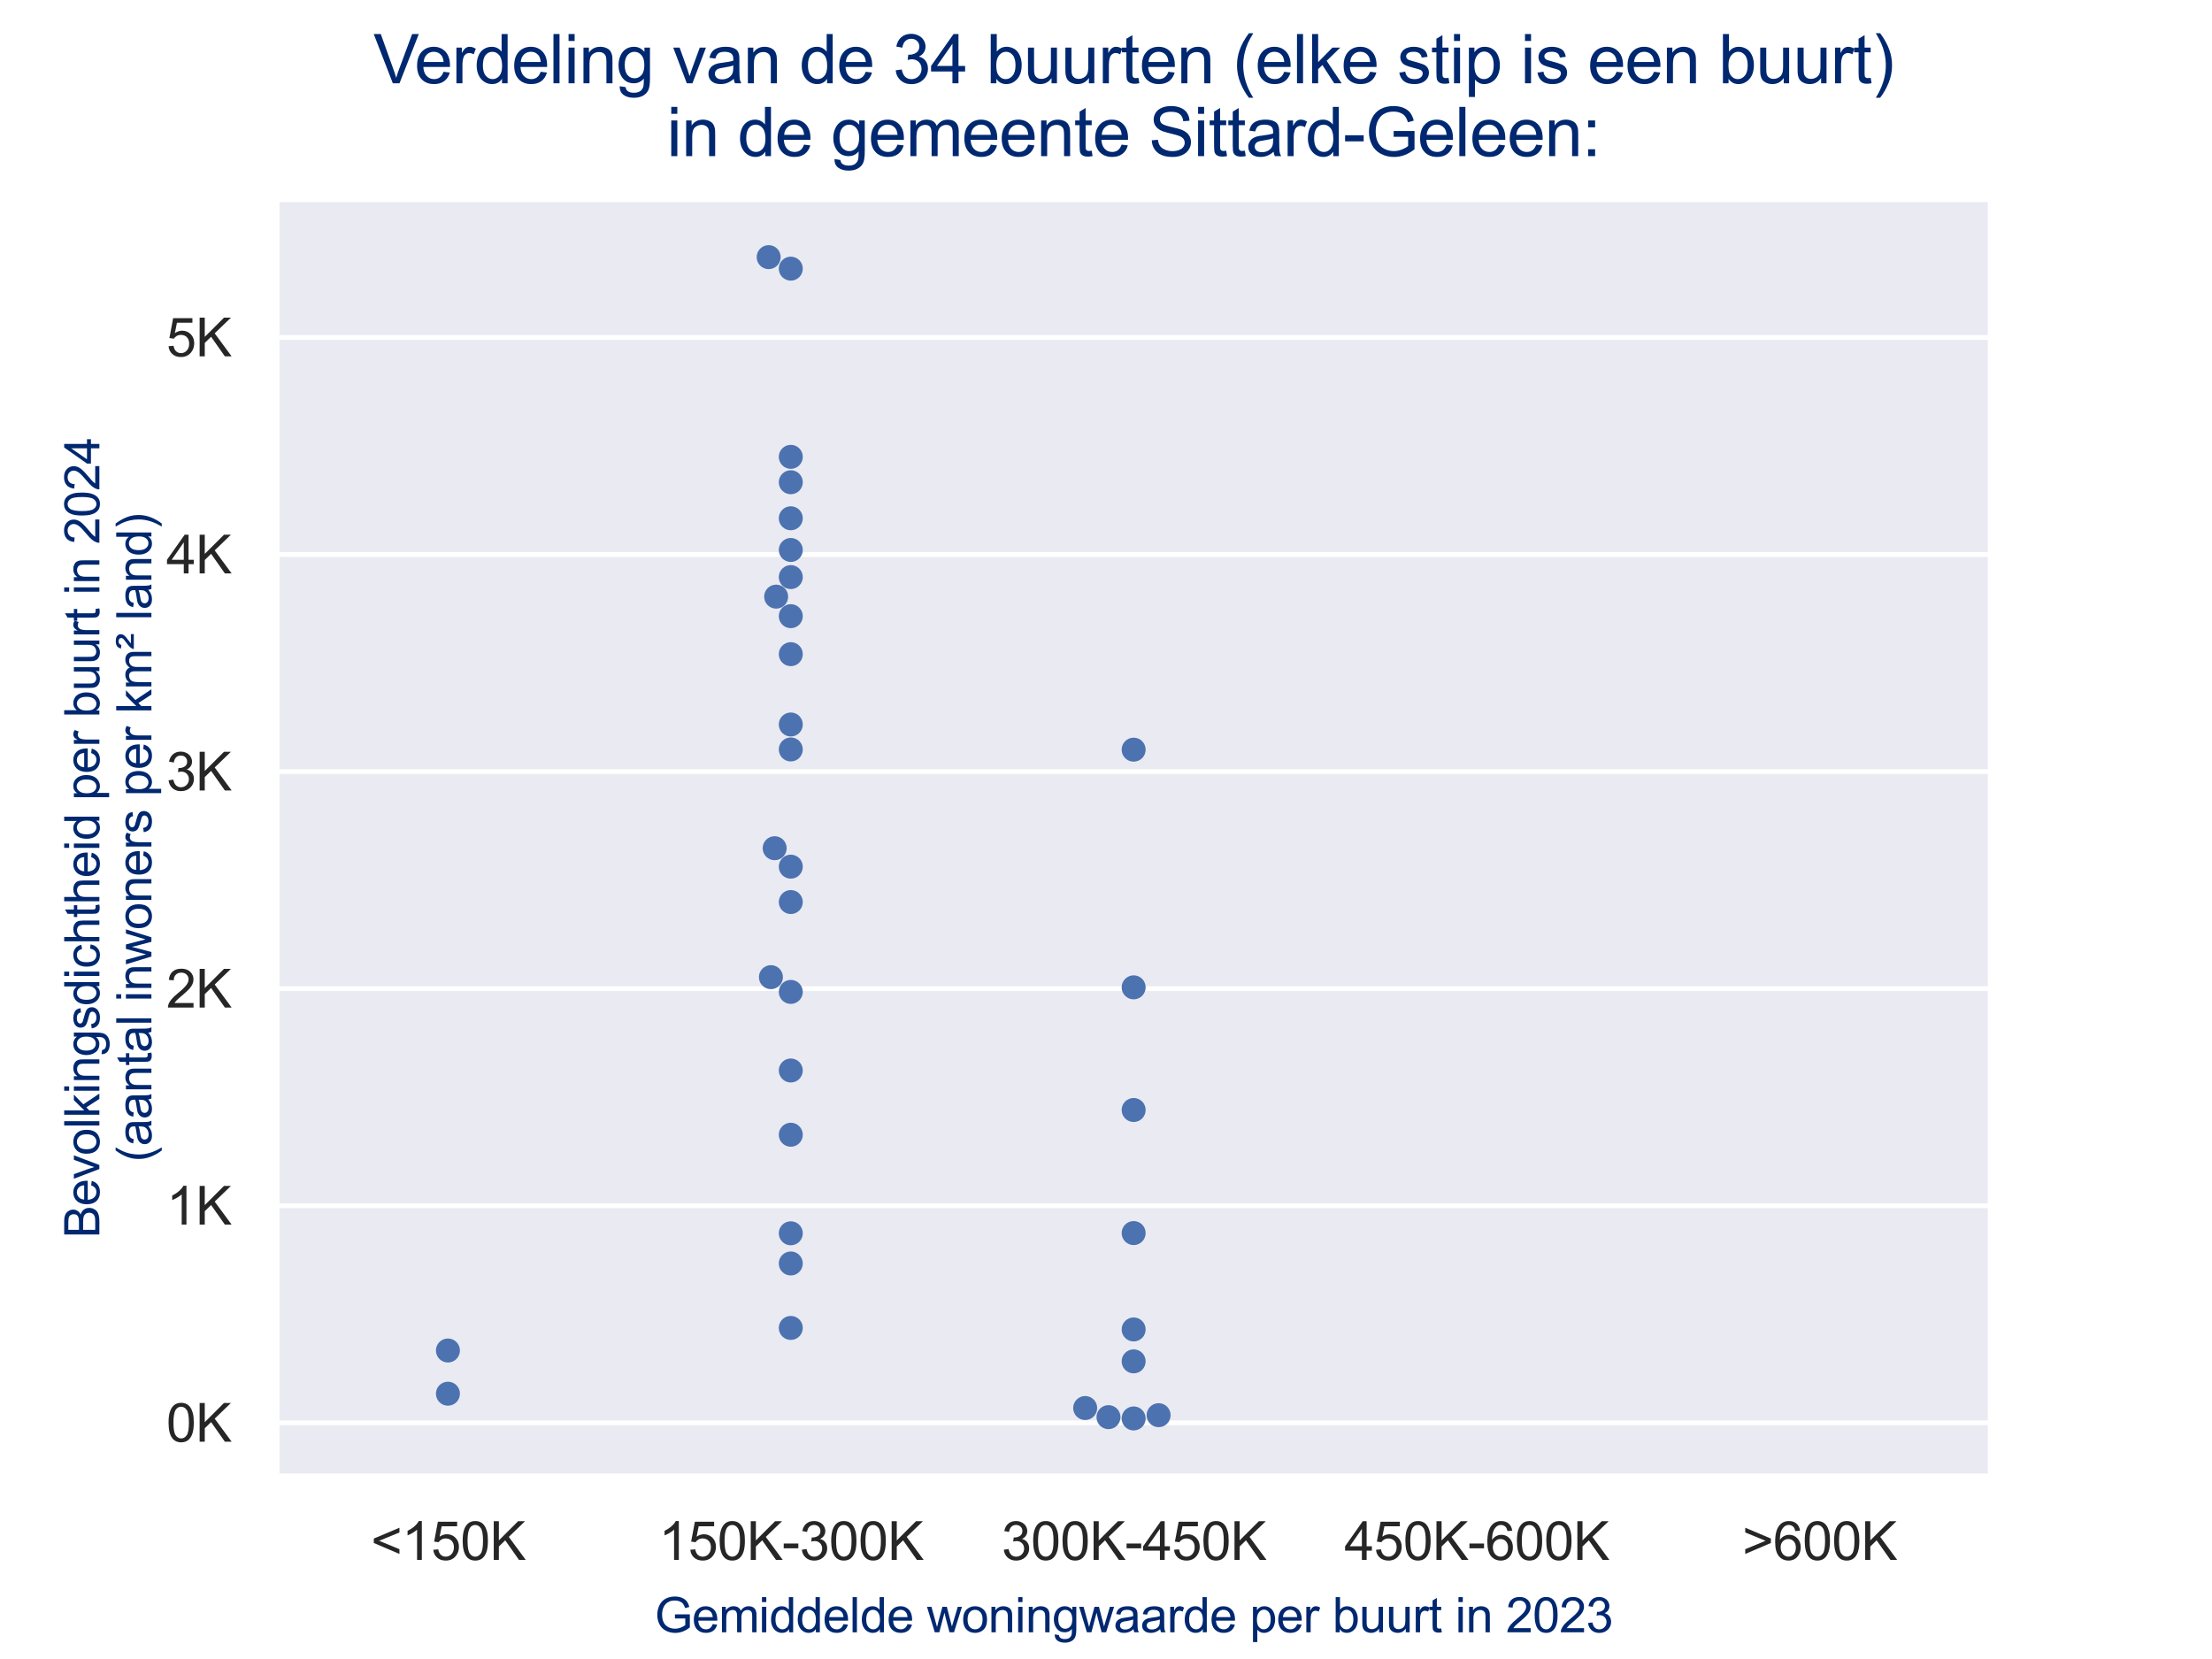 <?xml version="1.0" encoding="utf-8" standalone="no"?>
<!DOCTYPE svg PUBLIC "-//W3C//DTD SVG 1.1//EN"
  "http://www.w3.org/Graphics/SVG/1.1/DTD/svg11.dtd">
<svg xmlns:xlink="http://www.w3.org/1999/xlink" width="460.8pt" height="345.6pt" viewBox="0 0 460.8 345.6" xmlns="http://www.w3.org/2000/svg" version="1.1">
 <defs>
  <style type="text/css">*{stroke-linejoin: round; stroke-linecap: butt}</style>
 </defs>
 <g id="figure_1">
  <g id="patch_1">
   <path d="M 0 345.6 
L 460.8 345.6 
L 460.8 0 
L 0 0 
z
" style="fill: #ffffff"/>
  </g>
  <g id="axes_1">
   <g id="patch_2">
    <path d="M 57.6 307.584 
L 414.72 307.584 
L 414.72 41.472 
L 57.6 41.472 
z
" style="fill: #eaeaf2"/>
   </g>
   <g id="matplotlib.axis_1">
    <g id="xtick_1">
     <g id="text_1">
      <!-- &lt;150K -->
      <g style="fill: #262626" transform="translate(77.255 324.958) scale(0.11 -0.11)">
       <defs>
        <path id="ArialMT-3c" d="M 350 2003 
L 350 2528 
L 3384 3809 
L 3384 3250 
L 978 2263 
L 3384 1266 
L 3384 706 
L 350 2003 
z
" transform="scale(0.016)"/>
        <path id="ArialMT-31" d="M 2384 0 
L 1822 0 
L 1822 3584 
Q 1619 3391 1289 3197 
Q 959 3003 697 2906 
L 697 3450 
Q 1169 3672 1522 3987 
Q 1875 4303 2022 4600 
L 2384 4600 
L 2384 0 
z
" transform="scale(0.016)"/>
        <path id="ArialMT-35" d="M 266 1200 
L 856 1250 
Q 922 819 1161 601 
Q 1400 384 1738 384 
Q 2144 384 2425 690 
Q 2706 997 2706 1503 
Q 2706 1984 2436 2262 
Q 2166 2541 1728 2541 
Q 1456 2541 1237 2417 
Q 1019 2294 894 2097 
L 366 2166 
L 809 4519 
L 3088 4519 
L 3088 3981 
L 1259 3981 
L 1013 2750 
Q 1425 3038 1878 3038 
Q 2478 3038 2890 2622 
Q 3303 2206 3303 1553 
Q 3303 931 2941 478 
Q 2500 -78 1738 -78 
Q 1113 -78 717 272 
Q 322 622 266 1200 
z
" transform="scale(0.016)"/>
        <path id="ArialMT-30" d="M 266 2259 
Q 266 3072 433 3567 
Q 600 4063 929 4331 
Q 1259 4600 1759 4600 
Q 2128 4600 2406 4451 
Q 2684 4303 2865 4023 
Q 3047 3744 3150 3342 
Q 3253 2941 3253 2259 
Q 3253 1453 3087 958 
Q 2922 463 2592 192 
Q 2263 -78 1759 -78 
Q 1097 -78 719 397 
Q 266 969 266 2259 
z
M 844 2259 
Q 844 1131 1108 757 
Q 1372 384 1759 384 
Q 2147 384 2411 759 
Q 2675 1134 2675 2259 
Q 2675 3391 2411 3762 
Q 2147 4134 1753 4134 
Q 1366 4134 1134 3806 
Q 844 3388 844 2259 
z
" transform="scale(0.016)"/>
        <path id="ArialMT-4b" d="M 469 0 
L 469 4581 
L 1075 4581 
L 1075 2309 
L 3350 4581 
L 4172 4581 
L 2250 2725 
L 4256 0 
L 3456 0 
L 1825 2319 
L 1075 1588 
L 1075 0 
L 469 0 
z
" transform="scale(0.016)"/>
       </defs>
       <use xlink:href="#ArialMT-3c"/>
       <use xlink:href="#ArialMT-31" x="58.398"/>
       <use xlink:href="#ArialMT-35" x="114.014"/>
       <use xlink:href="#ArialMT-30" x="169.629"/>
       <use xlink:href="#ArialMT-4b" x="225.244"/>
      </g>
     </g>
    </g>
    <g id="xtick_2">
     <g id="text_2">
      <!-- 150K-300K -->
      <g style="fill: #262626" transform="translate(137.216 324.958) scale(0.11 -0.11)">
       <defs>
        <path id="ArialMT-2d" d="M 203 1375 
L 203 1941 
L 1931 1941 
L 1931 1375 
L 203 1375 
z
" transform="scale(0.016)"/>
        <path id="ArialMT-33" d="M 269 1209 
L 831 1284 
Q 928 806 1161 595 
Q 1394 384 1728 384 
Q 2125 384 2398 659 
Q 2672 934 2672 1341 
Q 2672 1728 2419 1979 
Q 2166 2231 1775 2231 
Q 1616 2231 1378 2169 
L 1441 2663 
Q 1497 2656 1531 2656 
Q 1891 2656 2178 2843 
Q 2466 3031 2466 3422 
Q 2466 3731 2256 3934 
Q 2047 4138 1716 4138 
Q 1388 4138 1169 3931 
Q 950 3725 888 3313 
L 325 3413 
Q 428 3978 793 4289 
Q 1159 4600 1703 4600 
Q 2078 4600 2393 4439 
Q 2709 4278 2876 4000 
Q 3044 3722 3044 3409 
Q 3044 3113 2884 2869 
Q 2725 2625 2413 2481 
Q 2819 2388 3044 2092 
Q 3269 1797 3269 1353 
Q 3269 753 2831 336 
Q 2394 -81 1725 -81 
Q 1122 -81 723 278 
Q 325 638 269 1209 
z
" transform="scale(0.016)"/>
       </defs>
       <use xlink:href="#ArialMT-31"/>
       <use xlink:href="#ArialMT-35" x="55.615"/>
       <use xlink:href="#ArialMT-30" x="111.23"/>
       <use xlink:href="#ArialMT-4b" x="166.846"/>
       <use xlink:href="#ArialMT-2d" x="233.545"/>
       <use xlink:href="#ArialMT-33" x="266.846"/>
       <use xlink:href="#ArialMT-30" x="322.461"/>
       <use xlink:href="#ArialMT-30" x="378.076"/>
       <use xlink:href="#ArialMT-4b" x="433.691"/>
      </g>
     </g>
    </g>
    <g id="xtick_3">
     <g id="text_3">
      <!-- 300K-450K -->
      <g style="fill: #262626" transform="translate(208.64 324.958) scale(0.11 -0.11)">
       <defs>
        <path id="ArialMT-34" d="M 2069 0 
L 2069 1097 
L 81 1097 
L 81 1613 
L 2172 4581 
L 2631 4581 
L 2631 1613 
L 3250 1613 
L 3250 1097 
L 2631 1097 
L 2631 0 
L 2069 0 
z
M 2069 1613 
L 2069 3678 
L 634 1613 
L 2069 1613 
z
" transform="scale(0.016)"/>
       </defs>
       <use xlink:href="#ArialMT-33"/>
       <use xlink:href="#ArialMT-30" x="55.615"/>
       <use xlink:href="#ArialMT-30" x="111.23"/>
       <use xlink:href="#ArialMT-4b" x="166.846"/>
       <use xlink:href="#ArialMT-2d" x="233.545"/>
       <use xlink:href="#ArialMT-34" x="266.846"/>
       <use xlink:href="#ArialMT-35" x="322.461"/>
       <use xlink:href="#ArialMT-30" x="378.076"/>
       <use xlink:href="#ArialMT-4b" x="433.691"/>
      </g>
     </g>
    </g>
    <g id="xtick_4">
     <g id="text_4">
      <!-- 450K-600K -->
      <g style="fill: #262626" transform="translate(280.064 324.958) scale(0.11 -0.11)">
       <defs>
        <path id="ArialMT-36" d="M 3184 3459 
L 2625 3416 
Q 2550 3747 2413 3897 
Q 2184 4138 1850 4138 
Q 1581 4138 1378 3988 
Q 1113 3794 959 3422 
Q 806 3050 800 2363 
Q 1003 2672 1297 2822 
Q 1591 2972 1913 2972 
Q 2475 2972 2870 2558 
Q 3266 2144 3266 1488 
Q 3266 1056 3080 686 
Q 2894 316 2569 119 
Q 2244 -78 1831 -78 
Q 1128 -78 684 439 
Q 241 956 241 2144 
Q 241 3472 731 4075 
Q 1159 4600 1884 4600 
Q 2425 4600 2770 4297 
Q 3116 3994 3184 3459 
z
M 888 1484 
Q 888 1194 1011 928 
Q 1134 663 1356 523 
Q 1578 384 1822 384 
Q 2178 384 2434 671 
Q 2691 959 2691 1453 
Q 2691 1928 2437 2201 
Q 2184 2475 1800 2475 
Q 1419 2475 1153 2201 
Q 888 1928 888 1484 
z
" transform="scale(0.016)"/>
       </defs>
       <use xlink:href="#ArialMT-34"/>
       <use xlink:href="#ArialMT-35" x="55.615"/>
       <use xlink:href="#ArialMT-30" x="111.23"/>
       <use xlink:href="#ArialMT-4b" x="166.846"/>
       <use xlink:href="#ArialMT-2d" x="233.545"/>
       <use xlink:href="#ArialMT-36" x="266.846"/>
       <use xlink:href="#ArialMT-30" x="322.461"/>
       <use xlink:href="#ArialMT-30" x="378.076"/>
       <use xlink:href="#ArialMT-4b" x="433.691"/>
      </g>
     </g>
    </g>
    <g id="xtick_5">
     <g id="text_5">
      <!-- &gt;600K -->
      <g style="fill: #262626" transform="translate(362.951 324.958) scale(0.11 -0.11)">
       <defs>
        <path id="ArialMT-3e" d="M 3384 2003 
L 350 706 
L 350 1266 
L 2753 2263 
L 350 3250 
L 350 3809 
L 3384 2528 
L 3384 2003 
z
" transform="scale(0.016)"/>
       </defs>
       <use xlink:href="#ArialMT-3e"/>
       <use xlink:href="#ArialMT-36" x="58.398"/>
       <use xlink:href="#ArialMT-30" x="114.014"/>
       <use xlink:href="#ArialMT-30" x="169.629"/>
       <use xlink:href="#ArialMT-4b" x="225.244"/>
      </g>
     </g>
    </g>
    <g id="text_6">
     <!-- Gemiddelde woningwaarde per buurt in 2023 -->
     <g style="fill: #002870" transform="translate(136.38 340.039) scale(0.1 -0.1)">
      <defs>
       <path id="ArialMT-47" d="M 2638 1797 
L 2638 2334 
L 4578 2338 
L 4578 638 
Q 4131 281 3656 101 
Q 3181 -78 2681 -78 
Q 2006 -78 1454 211 
Q 903 500 622 1047 
Q 341 1594 341 2269 
Q 341 2938 620 3517 
Q 900 4097 1425 4378 
Q 1950 4659 2634 4659 
Q 3131 4659 3532 4498 
Q 3934 4338 4162 4050 
Q 4391 3763 4509 3300 
L 3963 3150 
Q 3859 3500 3706 3700 
Q 3553 3900 3268 4020 
Q 2984 4141 2638 4141 
Q 2222 4141 1919 4014 
Q 1616 3888 1430 3681 
Q 1244 3475 1141 3228 
Q 966 2803 966 2306 
Q 966 1694 1177 1281 
Q 1388 869 1791 669 
Q 2194 469 2647 469 
Q 3041 469 3416 620 
Q 3791 772 3984 944 
L 3984 1797 
L 2638 1797 
z
" transform="scale(0.016)"/>
       <path id="ArialMT-65" d="M 2694 1069 
L 3275 997 
Q 3138 488 2766 206 
Q 2394 -75 1816 -75 
Q 1088 -75 661 373 
Q 234 822 234 1631 
Q 234 2469 665 2931 
Q 1097 3394 1784 3394 
Q 2450 3394 2872 2941 
Q 3294 2488 3294 1666 
Q 3294 1616 3291 1516 
L 816 1516 
Q 847 969 1125 678 
Q 1403 388 1819 388 
Q 2128 388 2347 550 
Q 2566 713 2694 1069 
z
M 847 1978 
L 2700 1978 
Q 2663 2397 2488 2606 
Q 2219 2931 1791 2931 
Q 1403 2931 1139 2672 
Q 875 2413 847 1978 
z
" transform="scale(0.016)"/>
       <path id="ArialMT-6d" d="M 422 0 
L 422 3319 
L 925 3319 
L 925 2853 
Q 1081 3097 1340 3245 
Q 1600 3394 1931 3394 
Q 2300 3394 2536 3241 
Q 2772 3088 2869 2813 
Q 3263 3394 3894 3394 
Q 4388 3394 4653 3120 
Q 4919 2847 4919 2278 
L 4919 0 
L 4359 0 
L 4359 2091 
Q 4359 2428 4304 2576 
Q 4250 2725 4106 2815 
Q 3963 2906 3769 2906 
Q 3419 2906 3187 2673 
Q 2956 2441 2956 1928 
L 2956 0 
L 2394 0 
L 2394 2156 
Q 2394 2531 2256 2718 
Q 2119 2906 1806 2906 
Q 1569 2906 1367 2781 
Q 1166 2656 1075 2415 
Q 984 2175 984 1722 
L 984 0 
L 422 0 
z
" transform="scale(0.016)"/>
       <path id="ArialMT-69" d="M 425 3934 
L 425 4581 
L 988 4581 
L 988 3934 
L 425 3934 
z
M 425 0 
L 425 3319 
L 988 3319 
L 988 0 
L 425 0 
z
" transform="scale(0.016)"/>
       <path id="ArialMT-64" d="M 2575 0 
L 2575 419 
Q 2259 -75 1647 -75 
Q 1250 -75 917 144 
Q 584 363 401 755 
Q 219 1147 219 1656 
Q 219 2153 384 2558 
Q 550 2963 881 3178 
Q 1213 3394 1622 3394 
Q 1922 3394 2156 3267 
Q 2391 3141 2538 2938 
L 2538 4581 
L 3097 4581 
L 3097 0 
L 2575 0 
z
M 797 1656 
Q 797 1019 1065 703 
Q 1334 388 1700 388 
Q 2069 388 2326 689 
Q 2584 991 2584 1609 
Q 2584 2291 2321 2609 
Q 2059 2928 1675 2928 
Q 1300 2928 1048 2622 
Q 797 2316 797 1656 
z
" transform="scale(0.016)"/>
       <path id="ArialMT-6c" d="M 409 0 
L 409 4581 
L 972 4581 
L 972 0 
L 409 0 
z
" transform="scale(0.016)"/>
       <path id="ArialMT-20" transform="scale(0.016)"/>
       <path id="ArialMT-77" d="M 1034 0 
L 19 3319 
L 600 3319 
L 1128 1403 
L 1325 691 
Q 1338 744 1497 1375 
L 2025 3319 
L 2603 3319 
L 3100 1394 
L 3266 759 
L 3456 1400 
L 4025 3319 
L 4572 3319 
L 3534 0 
L 2950 0 
L 2422 1988 
L 2294 2553 
L 1622 0 
L 1034 0 
z
" transform="scale(0.016)"/>
       <path id="ArialMT-6f" d="M 213 1659 
Q 213 2581 725 3025 
Q 1153 3394 1769 3394 
Q 2453 3394 2887 2945 
Q 3322 2497 3322 1706 
Q 3322 1066 3130 698 
Q 2938 331 2570 128 
Q 2203 -75 1769 -75 
Q 1072 -75 642 372 
Q 213 819 213 1659 
z
M 791 1659 
Q 791 1022 1069 705 
Q 1347 388 1769 388 
Q 2188 388 2466 706 
Q 2744 1025 2744 1678 
Q 2744 2294 2464 2611 
Q 2184 2928 1769 2928 
Q 1347 2928 1069 2612 
Q 791 2297 791 1659 
z
" transform="scale(0.016)"/>
       <path id="ArialMT-6e" d="M 422 0 
L 422 3319 
L 928 3319 
L 928 2847 
Q 1294 3394 1984 3394 
Q 2284 3394 2536 3286 
Q 2788 3178 2913 3003 
Q 3038 2828 3088 2588 
Q 3119 2431 3119 2041 
L 3119 0 
L 2556 0 
L 2556 2019 
Q 2556 2363 2490 2533 
Q 2425 2703 2258 2804 
Q 2091 2906 1866 2906 
Q 1506 2906 1245 2678 
Q 984 2450 984 1813 
L 984 0 
L 422 0 
z
" transform="scale(0.016)"/>
       <path id="ArialMT-67" d="M 319 -275 
L 866 -356 
Q 900 -609 1056 -725 
Q 1266 -881 1628 -881 
Q 2019 -881 2231 -725 
Q 2444 -569 2519 -288 
Q 2563 -116 2559 434 
Q 2191 0 1641 0 
Q 956 0 581 494 
Q 206 988 206 1678 
Q 206 2153 378 2554 
Q 550 2956 876 3175 
Q 1203 3394 1644 3394 
Q 2231 3394 2613 2919 
L 2613 3319 
L 3131 3319 
L 3131 450 
Q 3131 -325 2973 -648 
Q 2816 -972 2473 -1159 
Q 2131 -1347 1631 -1347 
Q 1038 -1347 672 -1080 
Q 306 -813 319 -275 
z
M 784 1719 
Q 784 1066 1043 766 
Q 1303 466 1694 466 
Q 2081 466 2343 764 
Q 2606 1063 2606 1700 
Q 2606 2309 2336 2618 
Q 2066 2928 1684 2928 
Q 1309 2928 1046 2623 
Q 784 2319 784 1719 
z
" transform="scale(0.016)"/>
       <path id="ArialMT-61" d="M 2588 409 
Q 2275 144 1986 34 
Q 1697 -75 1366 -75 
Q 819 -75 525 192 
Q 231 459 231 875 
Q 231 1119 342 1320 
Q 453 1522 633 1644 
Q 813 1766 1038 1828 
Q 1203 1872 1538 1913 
Q 2219 1994 2541 2106 
Q 2544 2222 2544 2253 
Q 2544 2597 2384 2738 
Q 2169 2928 1744 2928 
Q 1347 2928 1158 2789 
Q 969 2650 878 2297 
L 328 2372 
Q 403 2725 575 2942 
Q 747 3159 1072 3276 
Q 1397 3394 1825 3394 
Q 2250 3394 2515 3294 
Q 2781 3194 2906 3042 
Q 3031 2891 3081 2659 
Q 3109 2516 3109 2141 
L 3109 1391 
Q 3109 606 3145 398 
Q 3181 191 3288 0 
L 2700 0 
Q 2613 175 2588 409 
z
M 2541 1666 
Q 2234 1541 1622 1453 
Q 1275 1403 1131 1340 
Q 988 1278 909 1158 
Q 831 1038 831 891 
Q 831 666 1001 516 
Q 1172 366 1500 366 
Q 1825 366 2078 508 
Q 2331 650 2450 897 
Q 2541 1088 2541 1459 
L 2541 1666 
z
" transform="scale(0.016)"/>
       <path id="ArialMT-72" d="M 416 0 
L 416 3319 
L 922 3319 
L 922 2816 
Q 1116 3169 1280 3281 
Q 1444 3394 1641 3394 
Q 1925 3394 2219 3213 
L 2025 2691 
Q 1819 2813 1613 2813 
Q 1428 2813 1281 2702 
Q 1134 2591 1072 2394 
Q 978 2094 978 1738 
L 978 0 
L 416 0 
z
" transform="scale(0.016)"/>
       <path id="ArialMT-70" d="M 422 -1272 
L 422 3319 
L 934 3319 
L 934 2888 
Q 1116 3141 1344 3267 
Q 1572 3394 1897 3394 
Q 2322 3394 2647 3175 
Q 2972 2956 3137 2557 
Q 3303 2159 3303 1684 
Q 3303 1175 3120 767 
Q 2938 359 2589 142 
Q 2241 -75 1856 -75 
Q 1575 -75 1351 44 
Q 1128 163 984 344 
L 984 -1272 
L 422 -1272 
z
M 931 1641 
Q 931 1000 1190 694 
Q 1450 388 1819 388 
Q 2194 388 2461 705 
Q 2728 1022 2728 1688 
Q 2728 2322 2467 2637 
Q 2206 2953 1844 2953 
Q 1484 2953 1207 2617 
Q 931 2281 931 1641 
z
" transform="scale(0.016)"/>
       <path id="ArialMT-62" d="M 941 0 
L 419 0 
L 419 4581 
L 981 4581 
L 981 2947 
Q 1338 3394 1891 3394 
Q 2197 3394 2470 3270 
Q 2744 3147 2920 2923 
Q 3097 2700 3197 2384 
Q 3297 2069 3297 1709 
Q 3297 856 2875 390 
Q 2453 -75 1863 -75 
Q 1275 -75 941 416 
L 941 0 
z
M 934 1684 
Q 934 1088 1097 822 
Q 1363 388 1816 388 
Q 2184 388 2453 708 
Q 2722 1028 2722 1663 
Q 2722 2313 2464 2622 
Q 2206 2931 1841 2931 
Q 1472 2931 1203 2611 
Q 934 2291 934 1684 
z
" transform="scale(0.016)"/>
       <path id="ArialMT-75" d="M 2597 0 
L 2597 488 
Q 2209 -75 1544 -75 
Q 1250 -75 995 37 
Q 741 150 617 320 
Q 494 491 444 738 
Q 409 903 409 1263 
L 409 3319 
L 972 3319 
L 972 1478 
Q 972 1038 1006 884 
Q 1059 663 1231 536 
Q 1403 409 1656 409 
Q 1909 409 2131 539 
Q 2353 669 2445 892 
Q 2538 1116 2538 1541 
L 2538 3319 
L 3100 3319 
L 3100 0 
L 2597 0 
z
" transform="scale(0.016)"/>
       <path id="ArialMT-74" d="M 1650 503 
L 1731 6 
Q 1494 -44 1306 -44 
Q 1000 -44 831 53 
Q 663 150 594 308 
Q 525 466 525 972 
L 525 2881 
L 113 2881 
L 113 3319 
L 525 3319 
L 525 4141 
L 1084 4478 
L 1084 3319 
L 1650 3319 
L 1650 2881 
L 1084 2881 
L 1084 941 
Q 1084 700 1114 631 
Q 1144 563 1211 522 
Q 1278 481 1403 481 
Q 1497 481 1650 503 
z
" transform="scale(0.016)"/>
       <path id="ArialMT-32" d="M 3222 541 
L 3222 0 
L 194 0 
Q 188 203 259 391 
Q 375 700 629 1000 
Q 884 1300 1366 1694 
Q 2113 2306 2375 2664 
Q 2638 3022 2638 3341 
Q 2638 3675 2398 3904 
Q 2159 4134 1775 4134 
Q 1369 4134 1125 3890 
Q 881 3647 878 3216 
L 300 3275 
Q 359 3922 746 4261 
Q 1134 4600 1788 4600 
Q 2447 4600 2831 4234 
Q 3216 3869 3216 3328 
Q 3216 3053 3103 2787 
Q 2991 2522 2730 2228 
Q 2469 1934 1863 1422 
Q 1356 997 1212 845 
Q 1069 694 975 541 
L 3222 541 
z
" transform="scale(0.016)"/>
      </defs>
      <use xlink:href="#ArialMT-47"/>
      <use xlink:href="#ArialMT-65" x="77.783"/>
      <use xlink:href="#ArialMT-6d" x="133.398"/>
      <use xlink:href="#ArialMT-69" x="216.699"/>
      <use xlink:href="#ArialMT-64" x="238.916"/>
      <use xlink:href="#ArialMT-64" x="294.531"/>
      <use xlink:href="#ArialMT-65" x="350.146"/>
      <use xlink:href="#ArialMT-6c" x="405.762"/>
      <use xlink:href="#ArialMT-64" x="427.979"/>
      <use xlink:href="#ArialMT-65" x="483.594"/>
      <use xlink:href="#ArialMT-20" x="539.209"/>
      <use xlink:href="#ArialMT-77" x="566.992"/>
      <use xlink:href="#ArialMT-6f" x="639.209"/>
      <use xlink:href="#ArialMT-6e" x="694.824"/>
      <use xlink:href="#ArialMT-69" x="750.439"/>
      <use xlink:href="#ArialMT-6e" x="772.656"/>
      <use xlink:href="#ArialMT-67" x="828.271"/>
      <use xlink:href="#ArialMT-77" x="883.887"/>
      <use xlink:href="#ArialMT-61" x="956.104"/>
      <use xlink:href="#ArialMT-61" x="1011.719"/>
      <use xlink:href="#ArialMT-72" x="1067.334"/>
      <use xlink:href="#ArialMT-64" x="1100.635"/>
      <use xlink:href="#ArialMT-65" x="1156.25"/>
      <use xlink:href="#ArialMT-20" x="1211.865"/>
      <use xlink:href="#ArialMT-70" x="1239.648"/>
      <use xlink:href="#ArialMT-65" x="1295.264"/>
      <use xlink:href="#ArialMT-72" x="1350.879"/>
      <use xlink:href="#ArialMT-20" x="1384.18"/>
      <use xlink:href="#ArialMT-62" x="1411.963"/>
      <use xlink:href="#ArialMT-75" x="1467.578"/>
      <use xlink:href="#ArialMT-75" x="1523.193"/>
      <use xlink:href="#ArialMT-72" x="1578.809"/>
      <use xlink:href="#ArialMT-74" x="1612.109"/>
      <use xlink:href="#ArialMT-20" x="1639.893"/>
      <use xlink:href="#ArialMT-69" x="1667.676"/>
      <use xlink:href="#ArialMT-6e" x="1689.893"/>
      <use xlink:href="#ArialMT-20" x="1745.508"/>
      <use xlink:href="#ArialMT-32" x="1773.291"/>
      <use xlink:href="#ArialMT-30" x="1828.906"/>
      <use xlink:href="#ArialMT-32" x="1884.521"/>
      <use xlink:href="#ArialMT-33" x="1940.137"/>
     </g>
    </g>
   </g>
   <g id="matplotlib.axis_2">
    <g id="ytick_1">
     <g id="line2d_1">
      <path d="M 57.6 296.392 
L 414.72 296.392 
" clip-path="url(#p2e6155fc0f)" style="fill: none; stroke: #ffffff; stroke-linecap: round"/>
     </g>
     <g id="text_7">
      <!-- 0K -->
      <g style="fill: #262626" transform="translate(34.646 300.329) scale(0.11 -0.11)">
       <use xlink:href="#ArialMT-30"/>
       <use xlink:href="#ArialMT-4b" x="55.615"/>
      </g>
     </g>
    </g>
    <g id="ytick_2">
     <g id="line2d_2">
      <path d="M 57.6 251.174 
L 414.72 251.174 
" clip-path="url(#p2e6155fc0f)" style="fill: none; stroke: #ffffff; stroke-linecap: round"/>
     </g>
     <g id="text_8">
      <!-- 1K -->
      <g style="fill: #262626" transform="translate(34.646 255.11) scale(0.11 -0.11)">
       <use xlink:href="#ArialMT-31"/>
       <use xlink:href="#ArialMT-4b" x="55.615"/>
      </g>
     </g>
    </g>
    <g id="ytick_3">
     <g id="line2d_3">
      <path d="M 57.6 205.955 
L 414.72 205.955 
" clip-path="url(#p2e6155fc0f)" style="fill: none; stroke: #ffffff; stroke-linecap: round"/>
     </g>
     <g id="text_9">
      <!-- 2K -->
      <g style="fill: #262626" transform="translate(34.646 209.892) scale(0.11 -0.11)">
       <use xlink:href="#ArialMT-32"/>
       <use xlink:href="#ArialMT-4b" x="55.615"/>
      </g>
     </g>
    </g>
    <g id="ytick_4">
     <g id="line2d_4">
      <path d="M 57.6 160.736 
L 414.72 160.736 
" clip-path="url(#p2e6155fc0f)" style="fill: none; stroke: #ffffff; stroke-linecap: round"/>
     </g>
     <g id="text_10">
      <!-- 3K -->
      <g style="fill: #262626" transform="translate(34.646 164.673) scale(0.11 -0.11)">
       <use xlink:href="#ArialMT-33"/>
       <use xlink:href="#ArialMT-4b" x="55.615"/>
      </g>
     </g>
    </g>
    <g id="ytick_5">
     <g id="line2d_5">
      <path d="M 57.6 115.518 
L 414.72 115.518 
" clip-path="url(#p2e6155fc0f)" style="fill: none; stroke: #ffffff; stroke-linecap: round"/>
     </g>
     <g id="text_11">
      <!-- 4K -->
      <g style="fill: #262626" transform="translate(34.646 119.454) scale(0.11 -0.11)">
       <use xlink:href="#ArialMT-34"/>
       <use xlink:href="#ArialMT-4b" x="55.615"/>
      </g>
     </g>
    </g>
    <g id="ytick_6">
     <g id="line2d_6">
      <path d="M 57.6 70.299 
L 414.72 70.299 
" clip-path="url(#p2e6155fc0f)" style="fill: none; stroke: #ffffff; stroke-linecap: round"/>
     </g>
     <g id="text_12">
      <!-- 5K -->
      <g style="fill: #262626" transform="translate(34.646 74.236) scale(0.11 -0.11)">
       <use xlink:href="#ArialMT-35"/>
       <use xlink:href="#ArialMT-4b" x="55.615"/>
      </g>
     </g>
    </g>
    <g id="text_13">
     <!-- Bevolkingsdichtheid per buurt in 2024 -->
     <g style="fill: #002870" transform="translate(20.701 257.911) rotate(-90) scale(0.1 -0.1)">
      <defs>
       <path id="ArialMT-42" d="M 469 0 
L 469 4581 
L 2188 4581 
Q 2713 4581 3030 4442 
Q 3347 4303 3526 4014 
Q 3706 3725 3706 3409 
Q 3706 3116 3547 2856 
Q 3388 2597 3066 2438 
Q 3481 2316 3704 2022 
Q 3928 1728 3928 1328 
Q 3928 1006 3792 729 
Q 3656 453 3456 303 
Q 3256 153 2954 76 
Q 2653 0 2216 0 
L 469 0 
z
M 1075 2656 
L 2066 2656 
Q 2469 2656 2644 2709 
Q 2875 2778 2992 2937 
Q 3109 3097 3109 3338 
Q 3109 3566 3000 3739 
Q 2891 3913 2687 3977 
Q 2484 4041 1991 4041 
L 1075 4041 
L 1075 2656 
z
M 1075 541 
L 2216 541 
Q 2509 541 2628 563 
Q 2838 600 2978 687 
Q 3119 775 3209 942 
Q 3300 1109 3300 1328 
Q 3300 1584 3169 1773 
Q 3038 1963 2805 2039 
Q 2572 2116 2134 2116 
L 1075 2116 
L 1075 541 
z
" transform="scale(0.016)"/>
       <path id="ArialMT-76" d="M 1344 0 
L 81 3319 
L 675 3319 
L 1388 1331 
Q 1503 1009 1600 663 
Q 1675 925 1809 1294 
L 2547 3319 
L 3125 3319 
L 1869 0 
L 1344 0 
z
" transform="scale(0.016)"/>
       <path id="ArialMT-6b" d="M 425 0 
L 425 4581 
L 988 4581 
L 988 1969 
L 2319 3319 
L 3047 3319 
L 1778 2088 
L 3175 0 
L 2481 0 
L 1384 1697 
L 988 1316 
L 988 0 
L 425 0 
z
" transform="scale(0.016)"/>
       <path id="ArialMT-73" d="M 197 991 
L 753 1078 
Q 800 744 1014 566 
Q 1228 388 1613 388 
Q 2000 388 2187 545 
Q 2375 703 2375 916 
Q 2375 1106 2209 1216 
Q 2094 1291 1634 1406 
Q 1016 1563 777 1677 
Q 538 1791 414 1992 
Q 291 2194 291 2438 
Q 291 2659 392 2848 
Q 494 3038 669 3163 
Q 800 3259 1026 3326 
Q 1253 3394 1513 3394 
Q 1903 3394 2198 3281 
Q 2494 3169 2634 2976 
Q 2775 2784 2828 2463 
L 2278 2388 
Q 2241 2644 2061 2787 
Q 1881 2931 1553 2931 
Q 1166 2931 1000 2803 
Q 834 2675 834 2503 
Q 834 2394 903 2306 
Q 972 2216 1119 2156 
Q 1203 2125 1616 2013 
Q 2213 1853 2448 1751 
Q 2684 1650 2818 1456 
Q 2953 1263 2953 975 
Q 2953 694 2789 445 
Q 2625 197 2315 61 
Q 2006 -75 1616 -75 
Q 969 -75 630 194 
Q 291 463 197 991 
z
" transform="scale(0.016)"/>
       <path id="ArialMT-63" d="M 2588 1216 
L 3141 1144 
Q 3050 572 2676 248 
Q 2303 -75 1759 -75 
Q 1078 -75 664 370 
Q 250 816 250 1647 
Q 250 2184 428 2587 
Q 606 2991 970 3192 
Q 1334 3394 1763 3394 
Q 2303 3394 2647 3120 
Q 2991 2847 3088 2344 
L 2541 2259 
Q 2463 2594 2264 2762 
Q 2066 2931 1784 2931 
Q 1359 2931 1093 2626 
Q 828 2322 828 1663 
Q 828 994 1084 691 
Q 1341 388 1753 388 
Q 2084 388 2306 591 
Q 2528 794 2588 1216 
z
" transform="scale(0.016)"/>
       <path id="ArialMT-68" d="M 422 0 
L 422 4581 
L 984 4581 
L 984 2938 
Q 1378 3394 1978 3394 
Q 2347 3394 2619 3248 
Q 2891 3103 3008 2847 
Q 3125 2591 3125 2103 
L 3125 0 
L 2563 0 
L 2563 2103 
Q 2563 2525 2380 2717 
Q 2197 2909 1863 2909 
Q 1613 2909 1392 2779 
Q 1172 2650 1078 2428 
Q 984 2206 984 1816 
L 984 0 
L 422 0 
z
" transform="scale(0.016)"/>
      </defs>
      <use xlink:href="#ArialMT-42"/>
      <use xlink:href="#ArialMT-65" x="66.699"/>
      <use xlink:href="#ArialMT-76" x="122.314"/>
      <use xlink:href="#ArialMT-6f" x="172.314"/>
      <use xlink:href="#ArialMT-6c" x="227.93"/>
      <use xlink:href="#ArialMT-6b" x="250.146"/>
      <use xlink:href="#ArialMT-69" x="300.146"/>
      <use xlink:href="#ArialMT-6e" x="322.363"/>
      <use xlink:href="#ArialMT-67" x="377.979"/>
      <use xlink:href="#ArialMT-73" x="433.594"/>
      <use xlink:href="#ArialMT-64" x="483.594"/>
      <use xlink:href="#ArialMT-69" x="539.209"/>
      <use xlink:href="#ArialMT-63" x="561.426"/>
      <use xlink:href="#ArialMT-68" x="611.426"/>
      <use xlink:href="#ArialMT-74" x="667.041"/>
      <use xlink:href="#ArialMT-68" x="694.824"/>
      <use xlink:href="#ArialMT-65" x="750.439"/>
      <use xlink:href="#ArialMT-69" x="806.055"/>
      <use xlink:href="#ArialMT-64" x="828.271"/>
      <use xlink:href="#ArialMT-20" x="883.887"/>
      <use xlink:href="#ArialMT-70" x="911.67"/>
      <use xlink:href="#ArialMT-65" x="967.285"/>
      <use xlink:href="#ArialMT-72" x="1022.9"/>
      <use xlink:href="#ArialMT-20" x="1056.201"/>
      <use xlink:href="#ArialMT-62" x="1083.984"/>
      <use xlink:href="#ArialMT-75" x="1139.6"/>
      <use xlink:href="#ArialMT-75" x="1195.215"/>
      <use xlink:href="#ArialMT-72" x="1250.83"/>
      <use xlink:href="#ArialMT-74" x="1284.131"/>
      <use xlink:href="#ArialMT-20" x="1311.914"/>
      <use xlink:href="#ArialMT-69" x="1339.697"/>
      <use xlink:href="#ArialMT-6e" x="1361.914"/>
      <use xlink:href="#ArialMT-20" x="1417.529"/>
      <use xlink:href="#ArialMT-32" x="1445.312"/>
      <use xlink:href="#ArialMT-30" x="1500.928"/>
      <use xlink:href="#ArialMT-32" x="1556.543"/>
      <use xlink:href="#ArialMT-34" x="1612.158"/>
     </g>
     <!-- (aantal inwoners per km² land) -->
     <g style="fill: #002870" transform="translate(31.541 242.052) rotate(-90) scale(0.1 -0.1)">
      <defs>
       <path id="ArialMT-28" d="M 1497 -1347 
Q 1031 -759 709 28 
Q 388 816 388 1659 
Q 388 2403 628 3084 
Q 909 3875 1497 4659 
L 1900 4659 
Q 1522 4009 1400 3731 
Q 1209 3300 1100 2831 
Q 966 2247 966 1656 
Q 966 153 1900 -1347 
L 1497 -1347 
z
" transform="scale(0.016)"/>
       <path id="ArialMT-b2" d="M 78 2291 
Q 97 2469 225 2647 
Q 422 2916 872 3242 
Q 1322 3569 1406 3663 
Q 1522 3791 1522 3925 
Q 1522 4075 1412 4172 
Q 1303 4269 1091 4269 
Q 884 4269 782 4195 
Q 681 4122 616 3913 
L 144 3963 
Q 234 4309 457 4473 
Q 681 4638 1100 4638 
Q 1572 4638 1792 4453 
Q 2013 4269 2013 4003 
Q 2013 3741 1828 3506 
Q 1688 3331 1188 2972 
Q 928 2781 819 2669 
L 2025 2669 
L 2025 2291 
L 78 2291 
z
" transform="scale(0.016)"/>
       <path id="ArialMT-29" d="M 791 -1347 
L 388 -1347 
Q 1322 153 1322 1656 
Q 1322 2244 1188 2822 
Q 1081 3291 891 3722 
Q 769 4003 388 4659 
L 791 4659 
Q 1378 3875 1659 3084 
Q 1900 2403 1900 1659 
Q 1900 816 1576 28 
Q 1253 -759 791 -1347 
z
" transform="scale(0.016)"/>
      </defs>
      <use xlink:href="#ArialMT-28"/>
      <use xlink:href="#ArialMT-61" x="33.301"/>
      <use xlink:href="#ArialMT-61" x="88.916"/>
      <use xlink:href="#ArialMT-6e" x="144.531"/>
      <use xlink:href="#ArialMT-74" x="200.146"/>
      <use xlink:href="#ArialMT-61" x="227.93"/>
      <use xlink:href="#ArialMT-6c" x="283.545"/>
      <use xlink:href="#ArialMT-20" x="305.762"/>
      <use xlink:href="#ArialMT-69" x="333.545"/>
      <use xlink:href="#ArialMT-6e" x="355.762"/>
      <use xlink:href="#ArialMT-77" x="411.377"/>
      <use xlink:href="#ArialMT-6f" x="483.594"/>
      <use xlink:href="#ArialMT-6e" x="539.209"/>
      <use xlink:href="#ArialMT-65" x="594.824"/>
      <use xlink:href="#ArialMT-72" x="650.439"/>
      <use xlink:href="#ArialMT-73" x="683.74"/>
      <use xlink:href="#ArialMT-20" x="733.74"/>
      <use xlink:href="#ArialMT-70" x="761.523"/>
      <use xlink:href="#ArialMT-65" x="817.139"/>
      <use xlink:href="#ArialMT-72" x="872.754"/>
      <use xlink:href="#ArialMT-20" x="906.055"/>
      <use xlink:href="#ArialMT-6b" x="933.838"/>
      <use xlink:href="#ArialMT-6d" x="983.838"/>
      <use xlink:href="#ArialMT-b2" x="1067.139"/>
      <use xlink:href="#ArialMT-20" x="1100.439"/>
      <use xlink:href="#ArialMT-6c" x="1128.223"/>
      <use xlink:href="#ArialMT-61" x="1150.439"/>
      <use xlink:href="#ArialMT-6e" x="1206.055"/>
      <use xlink:href="#ArialMT-64" x="1261.67"/>
      <use xlink:href="#ArialMT-29" x="1317.285"/>
     </g>
    </g>
   </g>
   <g id="patch_3">
    <path d="M 57.6 307.584 
L 57.6 41.472 
" style="fill: none; stroke: #ffffff; stroke-width: 1.25; stroke-linejoin: miter; stroke-linecap: square"/>
   </g>
   <g id="patch_4">
    <path d="M 414.72 307.584 
L 414.72 41.472 
" style="fill: none; stroke: #ffffff; stroke-width: 1.25; stroke-linejoin: miter; stroke-linecap: square"/>
   </g>
   <g id="patch_5">
    <path d="M 57.6 307.584 
L 414.72 307.584 
" style="fill: none; stroke: #ffffff; stroke-width: 1.25; stroke-linejoin: miter; stroke-linecap: square"/>
   </g>
   <g id="patch_6">
    <path d="M 57.6 41.472 
L 414.72 41.472 
" style="fill: none; stroke: #ffffff; stroke-width: 1.25; stroke-linejoin: miter; stroke-linecap: square"/>
   </g>
   <g id="PathCollection_1">
    <defs>
     <path id="m0ba8fd0fe9" d="M 0 2.5 
C 0.663 2.5 1.299 2.237 1.768 1.768 
C 2.237 1.299 2.5 0.663 2.5 0 
C 2.5 -0.663 2.237 -1.299 1.768 -1.768 
C 1.299 -2.237 0.663 -2.5 0 -2.5 
C -0.663 -2.5 -1.299 -2.237 -1.768 -1.768 
C -2.237 -1.299 -2.5 -0.663 -2.5 0 
C -2.5 0.663 -2.237 1.299 -1.768 1.768 
C -1.299 2.237 -0.663 2.5 0 2.5 
z
"/>
    </defs>
    <g clip-path="url(#p2e6155fc0f)">
     <use xlink:href="#m0ba8fd0fe9" x="93.312" y="281.335" style="fill: #4c72b0"/>
     <use xlink:href="#m0ba8fd0fe9" x="93.312" y="290.333" style="fill: #4c72b0"/>
    </g>
   </g>
   <g id="PathCollection_2">
    <g clip-path="url(#p2e6155fc0f)">
     <use xlink:href="#m0ba8fd0fe9" x="164.736" y="136.273" style="fill: #4c72b0"/>
     <use xlink:href="#m0ba8fd0fe9" x="164.736" y="100.46" style="fill: #4c72b0"/>
     <use xlink:href="#m0ba8fd0fe9" x="164.736" y="180.542" style="fill: #4c72b0"/>
     <use xlink:href="#m0ba8fd0fe9" x="164.736" y="150.924" style="fill: #4c72b0"/>
     <use xlink:href="#m0ba8fd0fe9" x="164.736" y="107.966" style="fill: #4c72b0"/>
     <use xlink:href="#m0ba8fd0fe9" x="164.736" y="55.965" style="fill: #4c72b0"/>
     <use xlink:href="#m0ba8fd0fe9" x="160.128" y="53.568" style="fill: #4c72b0"/>
     <use xlink:href="#m0ba8fd0fe9" x="164.736" y="114.568" style="fill: #4c72b0"/>
     <use xlink:href="#m0ba8fd0fe9" x="164.736" y="128.36" style="fill: #4c72b0"/>
     <use xlink:href="#m0ba8fd0fe9" x="161.686" y="124.29" style="fill: #4c72b0"/>
     <use xlink:href="#m0ba8fd0fe9" x="164.736" y="276.632" style="fill: #4c72b0"/>
     <use xlink:href="#m0ba8fd0fe9" x="161.378" y="176.698" style="fill: #4c72b0"/>
     <use xlink:href="#m0ba8fd0fe9" x="164.736" y="120.22" style="fill: #4c72b0"/>
     <use xlink:href="#m0ba8fd0fe9" x="160.596" y="203.558" style="fill: #4c72b0"/>
     <use xlink:href="#m0ba8fd0fe9" x="164.736" y="187.913" style="fill: #4c72b0"/>
     <use xlink:href="#m0ba8fd0fe9" x="164.736" y="95.169" style="fill: #4c72b0"/>
     <use xlink:href="#m0ba8fd0fe9" x="164.736" y="156.124" style="fill: #4c72b0"/>
     <use xlink:href="#m0ba8fd0fe9" x="164.736" y="236.387" style="fill: #4c72b0"/>
     <use xlink:href="#m0ba8fd0fe9" x="164.736" y="206.633" style="fill: #4c72b0"/>
     <use xlink:href="#m0ba8fd0fe9" x="164.736" y="223.002" style="fill: #4c72b0"/>
     <use xlink:href="#m0ba8fd0fe9" x="164.736" y="256.916" style="fill: #4c72b0"/>
     <use xlink:href="#m0ba8fd0fe9" x="164.736" y="263.202" style="fill: #4c72b0"/>
    </g>
   </g>
   <g id="PathCollection_3">
    <g clip-path="url(#p2e6155fc0f)">
     <use xlink:href="#m0ba8fd0fe9" x="236.16" y="205.684" style="fill: #4c72b0"/>
     <use xlink:href="#m0ba8fd0fe9" x="230.918" y="295.217" style="fill: #4c72b0"/>
     <use xlink:href="#m0ba8fd0fe9" x="236.16" y="231.232" style="fill: #4c72b0"/>
     <use xlink:href="#m0ba8fd0fe9" x="226.061" y="293.318" style="fill: #4c72b0"/>
     <use xlink:href="#m0ba8fd0fe9" x="236.16" y="256.871" style="fill: #4c72b0"/>
     <use xlink:href="#m0ba8fd0fe9" x="236.16" y="276.948" style="fill: #4c72b0"/>
     <use xlink:href="#m0ba8fd0fe9" x="236.16" y="156.169" style="fill: #4c72b0"/>
     <use xlink:href="#m0ba8fd0fe9" x="241.361" y="294.81" style="fill: #4c72b0"/>
     <use xlink:href="#m0ba8fd0fe9" x="236.16" y="295.488" style="fill: #4c72b0"/>
     <use xlink:href="#m0ba8fd0fe9" x="236.16" y="283.595" style="fill: #4c72b0"/>
    </g>
   </g>
   <g id="PathCollection_4"/>
   <g id="PathCollection_5"/>
   <g id="text_14">
    <!-- Verdeling van de 34 buurten (elke stip is een buurt) -->
    <g style="fill: #002870" transform="translate(77.793 17.349) scale(0.14 -0.14)">
     <defs>
      <path id="ArialMT-56" d="M 1803 0 
L 28 4581 
L 684 4581 
L 1875 1253 
Q 2019 853 2116 503 
Q 2222 878 2363 1253 
L 3600 4581 
L 4219 4581 
L 2425 0 
L 1803 0 
z
" transform="scale(0.016)"/>
     </defs>
     <use xlink:href="#ArialMT-56"/>
     <use xlink:href="#ArialMT-65" x="61.199"/>
     <use xlink:href="#ArialMT-72" x="116.814"/>
     <use xlink:href="#ArialMT-64" x="150.115"/>
     <use xlink:href="#ArialMT-65" x="205.73"/>
     <use xlink:href="#ArialMT-6c" x="261.346"/>
     <use xlink:href="#ArialMT-69" x="283.562"/>
     <use xlink:href="#ArialMT-6e" x="305.779"/>
     <use xlink:href="#ArialMT-67" x="361.395"/>
     <use xlink:href="#ArialMT-20" x="417.01"/>
     <use xlink:href="#ArialMT-76" x="444.793"/>
     <use xlink:href="#ArialMT-61" x="494.793"/>
     <use xlink:href="#ArialMT-6e" x="550.408"/>
     <use xlink:href="#ArialMT-20" x="606.023"/>
     <use xlink:href="#ArialMT-64" x="633.807"/>
     <use xlink:href="#ArialMT-65" x="689.422"/>
     <use xlink:href="#ArialMT-20" x="745.037"/>
     <use xlink:href="#ArialMT-33" x="772.82"/>
     <use xlink:href="#ArialMT-34" x="828.436"/>
     <use xlink:href="#ArialMT-20" x="884.051"/>
     <use xlink:href="#ArialMT-62" x="911.834"/>
     <use xlink:href="#ArialMT-75" x="967.449"/>
     <use xlink:href="#ArialMT-75" x="1023.064"/>
     <use xlink:href="#ArialMT-72" x="1078.68"/>
     <use xlink:href="#ArialMT-74" x="1111.98"/>
     <use xlink:href="#ArialMT-65" x="1139.764"/>
     <use xlink:href="#ArialMT-6e" x="1195.379"/>
     <use xlink:href="#ArialMT-20" x="1250.994"/>
     <use xlink:href="#ArialMT-28" x="1278.777"/>
     <use xlink:href="#ArialMT-65" x="1312.078"/>
     <use xlink:href="#ArialMT-6c" x="1367.693"/>
     <use xlink:href="#ArialMT-6b" x="1389.91"/>
     <use xlink:href="#ArialMT-65" x="1439.91"/>
     <use xlink:href="#ArialMT-20" x="1495.525"/>
     <use xlink:href="#ArialMT-73" x="1523.309"/>
     <use xlink:href="#ArialMT-74" x="1573.309"/>
     <use xlink:href="#ArialMT-69" x="1601.092"/>
     <use xlink:href="#ArialMT-70" x="1623.309"/>
     <use xlink:href="#ArialMT-20" x="1678.924"/>
     <use xlink:href="#ArialMT-69" x="1706.707"/>
     <use xlink:href="#ArialMT-73" x="1728.924"/>
     <use xlink:href="#ArialMT-20" x="1778.924"/>
     <use xlink:href="#ArialMT-65" x="1806.707"/>
     <use xlink:href="#ArialMT-65" x="1862.322"/>
     <use xlink:href="#ArialMT-6e" x="1917.938"/>
     <use xlink:href="#ArialMT-20" x="1973.553"/>
     <use xlink:href="#ArialMT-62" x="2001.336"/>
     <use xlink:href="#ArialMT-75" x="2056.951"/>
     <use xlink:href="#ArialMT-75" x="2112.566"/>
     <use xlink:href="#ArialMT-72" x="2168.182"/>
     <use xlink:href="#ArialMT-74" x="2201.482"/>
     <use xlink:href="#ArialMT-29" x="2229.266"/>
    </g>
    <!-- in de gemeente Sittard-Geleen: -->
    <g style="fill: #002870" transform="translate(138.885 32.525) scale(0.14 -0.14)">
     <defs>
      <path id="ArialMT-53" d="M 288 1472 
L 859 1522 
Q 900 1178 1048 958 
Q 1197 738 1509 602 
Q 1822 466 2213 466 
Q 2559 466 2825 569 
Q 3091 672 3220 851 
Q 3350 1031 3350 1244 
Q 3350 1459 3225 1620 
Q 3100 1781 2813 1891 
Q 2628 1963 1997 2114 
Q 1366 2266 1113 2400 
Q 784 2572 623 2826 
Q 463 3081 463 3397 
Q 463 3744 659 4045 
Q 856 4347 1234 4503 
Q 1613 4659 2075 4659 
Q 2584 4659 2973 4495 
Q 3363 4331 3572 4012 
Q 3781 3694 3797 3291 
L 3216 3247 
Q 3169 3681 2898 3903 
Q 2628 4125 2100 4125 
Q 1550 4125 1298 3923 
Q 1047 3722 1047 3438 
Q 1047 3191 1225 3031 
Q 1400 2872 2139 2705 
Q 2878 2538 3153 2413 
Q 3553 2228 3743 1945 
Q 3934 1663 3934 1294 
Q 3934 928 3725 604 
Q 3516 281 3123 101 
Q 2731 -78 2241 -78 
Q 1619 -78 1198 103 
Q 778 284 539 648 
Q 300 1013 288 1472 
z
" transform="scale(0.016)"/>
      <path id="ArialMT-3a" d="M 578 2678 
L 578 3319 
L 1219 3319 
L 1219 2678 
L 578 2678 
z
M 578 0 
L 578 641 
L 1219 641 
L 1219 0 
L 578 0 
z
" transform="scale(0.016)"/>
     </defs>
     <use xlink:href="#ArialMT-69"/>
     <use xlink:href="#ArialMT-6e" x="22.217"/>
     <use xlink:href="#ArialMT-20" x="77.832"/>
     <use xlink:href="#ArialMT-64" x="105.615"/>
     <use xlink:href="#ArialMT-65" x="161.23"/>
     <use xlink:href="#ArialMT-20" x="216.846"/>
     <use xlink:href="#ArialMT-67" x="244.629"/>
     <use xlink:href="#ArialMT-65" x="300.244"/>
     <use xlink:href="#ArialMT-6d" x="355.859"/>
     <use xlink:href="#ArialMT-65" x="439.16"/>
     <use xlink:href="#ArialMT-65" x="494.775"/>
     <use xlink:href="#ArialMT-6e" x="550.391"/>
     <use xlink:href="#ArialMT-74" x="606.006"/>
     <use xlink:href="#ArialMT-65" x="633.789"/>
     <use xlink:href="#ArialMT-20" x="689.404"/>
     <use xlink:href="#ArialMT-53" x="717.188"/>
     <use xlink:href="#ArialMT-69" x="783.887"/>
     <use xlink:href="#ArialMT-74" x="806.104"/>
     <use xlink:href="#ArialMT-74" x="833.887"/>
     <use xlink:href="#ArialMT-61" x="861.67"/>
     <use xlink:href="#ArialMT-72" x="917.285"/>
     <use xlink:href="#ArialMT-64" x="950.586"/>
     <use xlink:href="#ArialMT-2d" x="1006.201"/>
     <use xlink:href="#ArialMT-47" x="1039.502"/>
     <use xlink:href="#ArialMT-65" x="1117.285"/>
     <use xlink:href="#ArialMT-6c" x="1172.9"/>
     <use xlink:href="#ArialMT-65" x="1195.117"/>
     <use xlink:href="#ArialMT-65" x="1250.732"/>
     <use xlink:href="#ArialMT-6e" x="1306.348"/>
     <use xlink:href="#ArialMT-3a" x="1361.963"/>
    </g>
   </g>
  </g>
 </g>
 <defs>
  <clipPath id="p2e6155fc0f">
   <rect x="57.6" y="41.472" width="357.12" height="266.112"/>
  </clipPath>
 </defs>
</svg>
